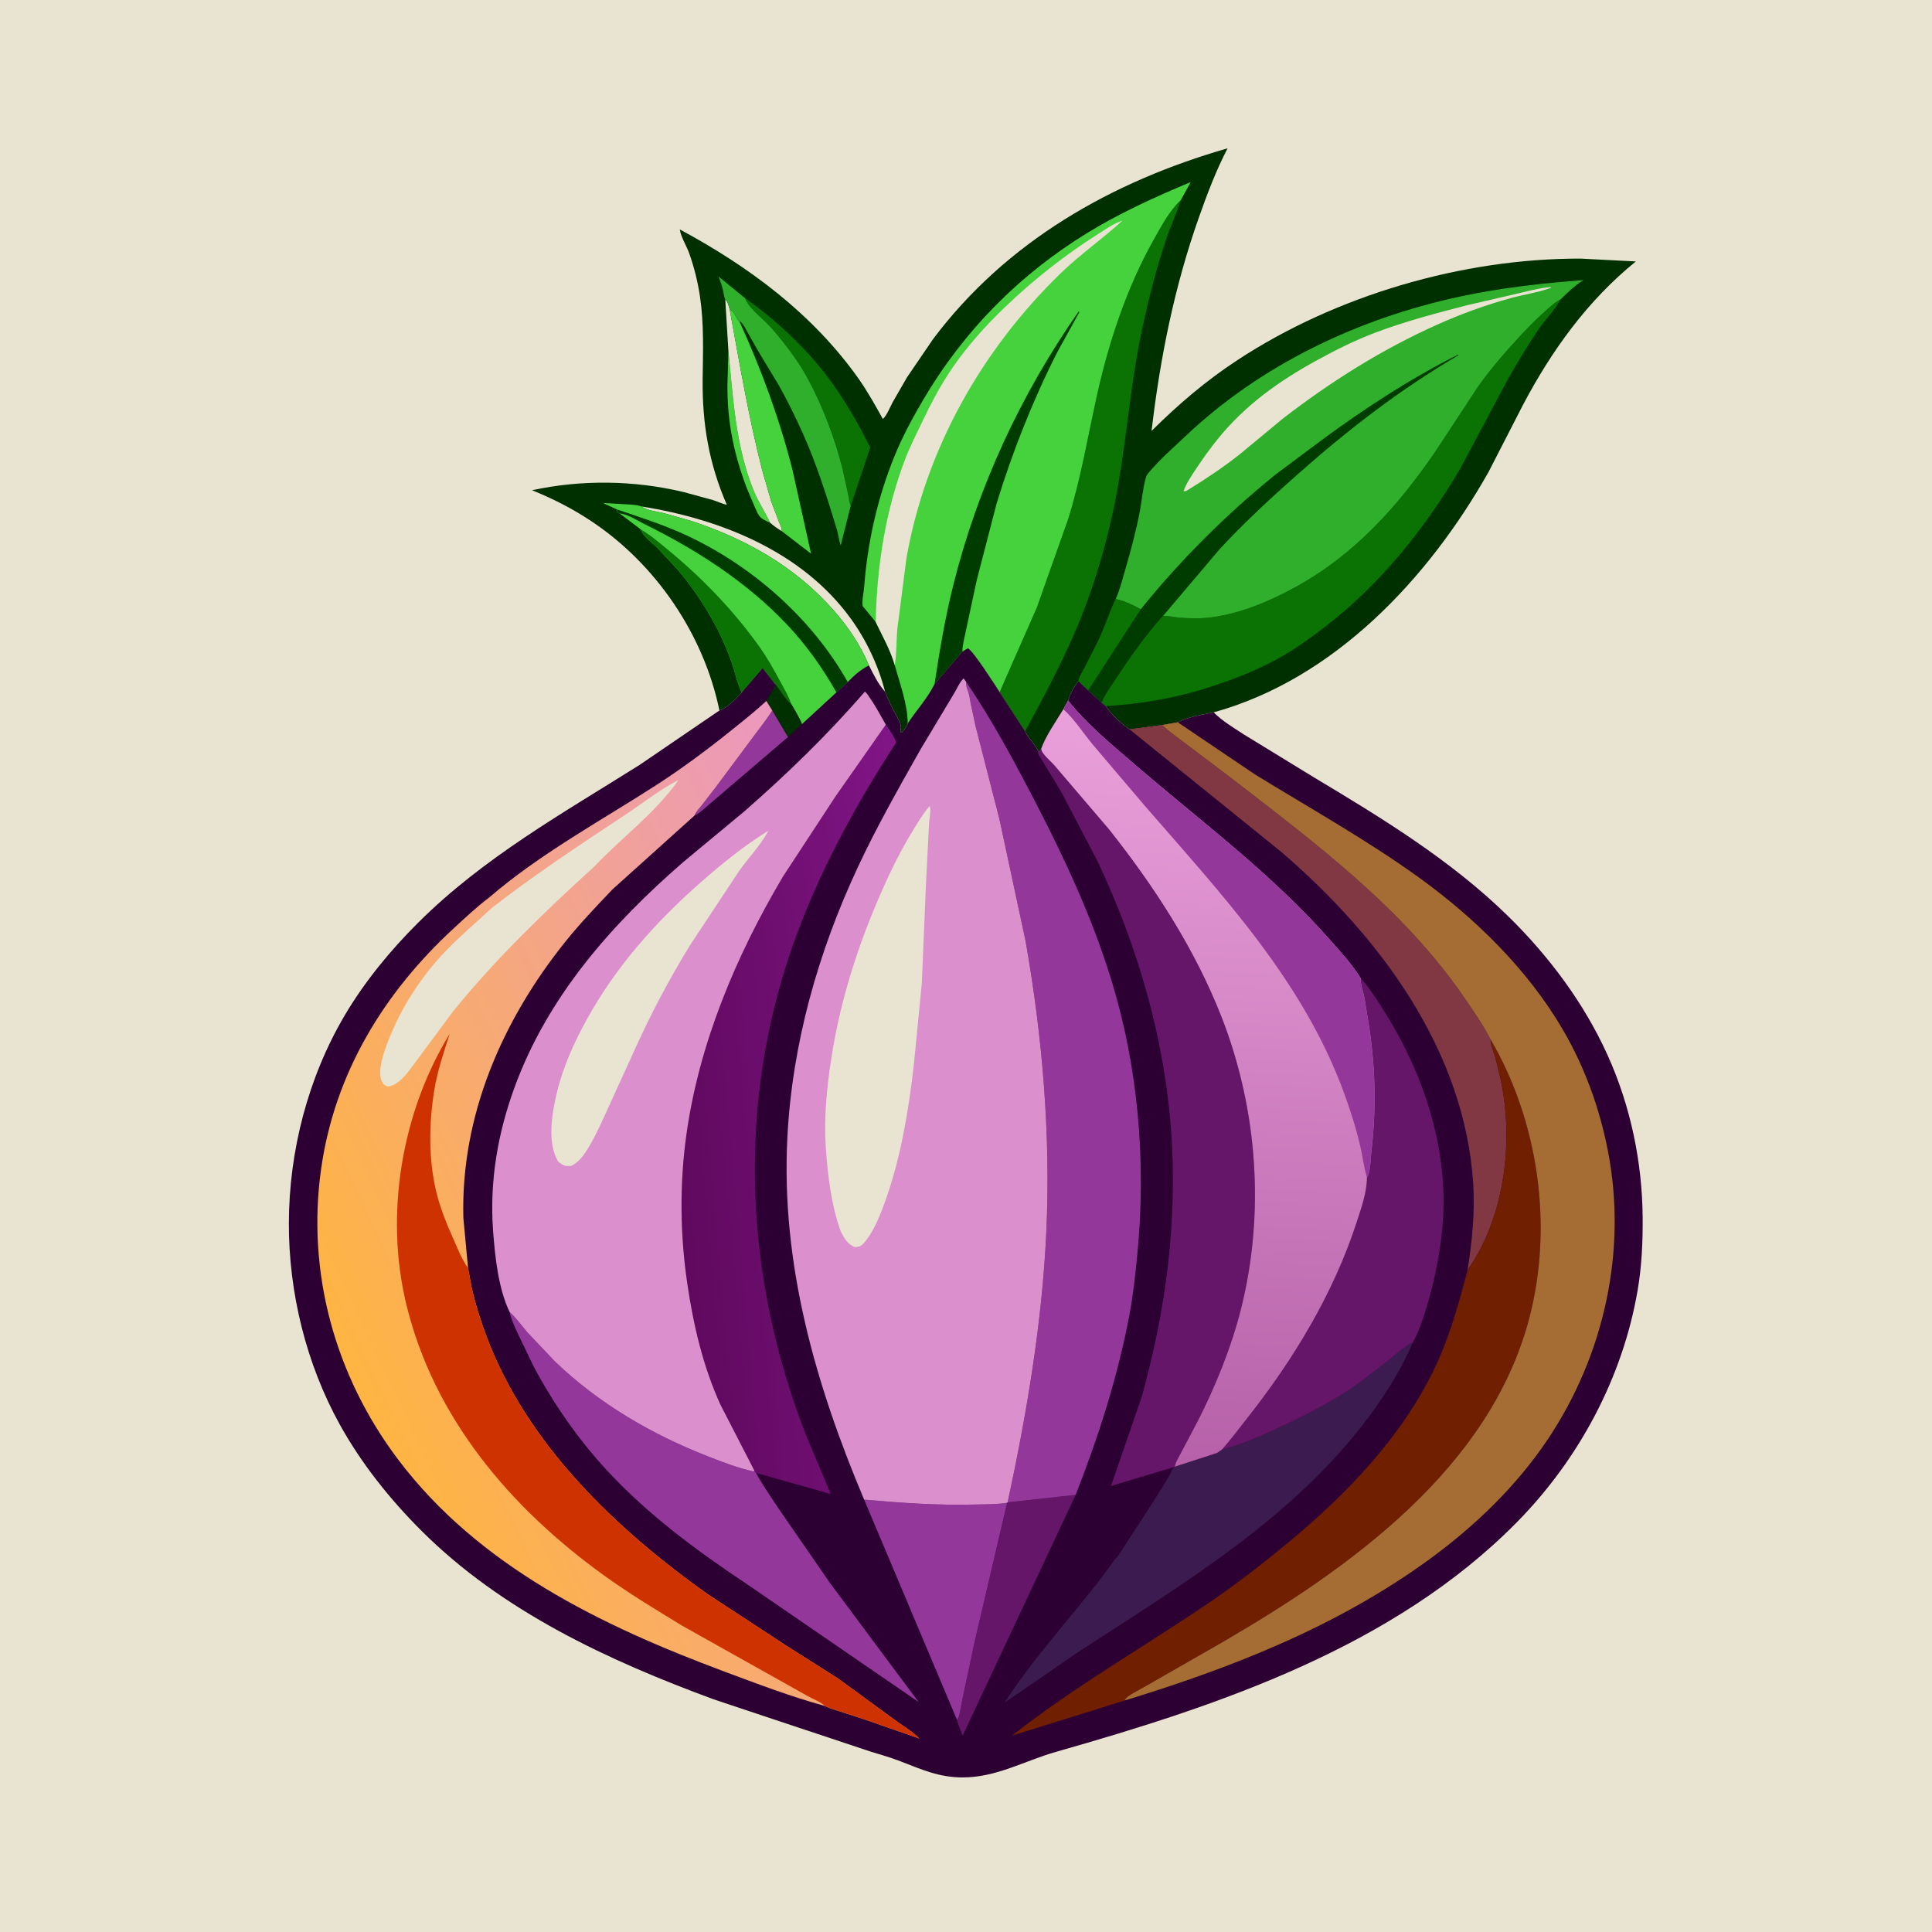 <svg version="1.1" xmlns="http://www.w3.org/2000/svg" style="display: block;" viewBox="0 0 2048 2048" width="1024" height="1024">
<defs>
	<linearGradient id="Gradient1" gradientUnits="userSpaceOnUse" x1="713.834" y1="1193.08" x2="980.832" y2="1169.53">
		<stop class="stop0" offset="0" stop-opacity="1" stop-color="rgb(95,9,94)"/>
		<stop class="stop1" offset="1" stop-opacity="1" stop-color="rgb(129,21,134)"/>
	</linearGradient>
	<linearGradient id="Gradient2" gradientUnits="userSpaceOnUse" x1="1245.95" y1="1550.88" x2="1290.77" y2="764.276">
		<stop class="stop0" offset="0" stop-opacity="1" stop-color="rgb(182,97,169)"/>
		<stop class="stop1" offset="1" stop-opacity="1" stop-color="rgb(234,160,218)"/>
	</linearGradient>
	<linearGradient id="Gradient3" gradientUnits="userSpaceOnUse" x1="384.835" y1="1491.28" x2="1024.07" y2="1189.23">
		<stop class="stop0" offset="0" stop-opacity="1" stop-color="rgb(255,181,65)"/>
		<stop class="stop1" offset="1" stop-opacity="1" stop-color="rgb(235,152,191)"/>
	</linearGradient>
</defs>
<path transform="translate(0,0)" fill="rgb(233,228,209)" d="M -0 -0 L 2048 0 L 2048 2048 L -0 2048 L -0 -0 z"/>
<path transform="translate(0,0)" fill="rgb(0,47,0)" d="M 762.615 753.144 C 746.067 672.597 695.06 597.599 626.336 552.138 C 606.365 538.927 586.122 528.616 563.955 519.654 C 616.812 508.302 672.119 509.028 724.763 521.616 L 755.721 530.08 C 760.624 531.657 765.464 534.021 770.476 535.143 C 751.482 491.497 744.272 448.916 744.85 401.513 C 745.205 372.391 746.329 343.512 742.044 314.578 C 739.725 298.915 735.875 283.364 730.565 268.447 C 727.96 261.13 721.479 250.543 720.612 243.206 C 793.974 282.607 861.542 332.719 910.099 401.391 C 919.776 415.076 927.726 429.561 935.887 444.163 C 940.172 440.21 943.365 431.822 946.101 426.661 L 961.491 399.96 L 988.964 359.628 C 1066.66 255.995 1178.33 192.567 1301.3 157.207 C 1289.08 180.646 1279.8 205.269 1270.98 230.167 C 1244.97 303.605 1229.72 379.524 1220.72 456.8 C 1249.05 428.634 1278.22 403.722 1311.69 381.743 C 1416.33 313.018 1550.48 273.842 1675.48 274.131 L 1734.05 277.142 C 1682.93 318.597 1645 371.286 1614.49 429.077 L 1577.98 500.196 C 1514.45 612.918 1414.57 719.781 1286.52 755.131 C 1274.69 757.592 1259.02 759.838 1248.5 765.685 L 1231.89 768.634 L 1197.52 773.234 C 1188.47 767.148 1178.19 757.424 1172.03 748.443 L 1167.67 744.837 L 1153.42 731.883 L 1143.29 722.115 C 1138.61 727.015 1134.25 736.14 1132.27 742.609 L 1127.24 751.874 C 1119.56 764.518 1108.65 779.944 1103.74 793.867 L 1100.93 797.124 C 1098 789.385 1090.19 783.144 1086.65 775.23 L 1059.66 733.721 C 1053.92 725.047 1032.33 690.813 1026 687.217 L 1020.17 690.744 L 990.614 725.258 C 983.534 739.962 971.125 753.266 962.181 767.017 C 962.019 769.402 957.668 774.586 955.909 776.5 L 954.5 776.519 C 954.5 774.346 955.206 772.129 954.987 770 C 954.561 765.847 951.071 760.456 949.177 756.782 C 945.189 749.046 941.183 741.482 938.205 733.286 C 930.843 725.317 925.911 714.962 921.043 705.364 C 911.943 710.249 905.801 715.679 898.628 723.016 L 886.617 734.027 L 850.084 767.667 C 847.238 760.387 842.437 753.084 838.61 746.21 C 831.944 740.976 827.487 732.08 821.988 725.541 L 808.45 708.158 L 786.307 733.931 C 781.969 739.555 769.426 751.48 762.615 753.144 z"/>
<path transform="translate(0,0)" fill="rgb(69,210,61)" d="M 772.162 372.514 C 777.213 422.914 779.724 473.091 799.143 520.566 C 803.944 532.303 811.06 542.6 816.303 554.064 C 812.964 552.64 808.352 550.686 805.859 548.011 C 803.376 545.346 801.734 541.051 800.216 537.768 L 791.374 516.818 C 777.79 480.564 770.915 447.241 771.095 408.482 L 772.162 372.514 z"/>
<path transform="translate(0,0)" fill="rgb(233,228,209)" d="M 680.172 536.911 C 764.112 550.276 850.283 584.755 901.722 655.543 C 918.303 678.361 931.303 705.875 938.205 733.286 C 930.843 725.317 925.911 714.962 921.043 705.364 C 912.591 684.18 898.232 663.435 883.207 646.42 C 842.616 600.453 790.085 570.935 732.157 552.023 L 704 544.069 C 697.011 542.354 685.926 541.302 680.172 536.911 z"/>
<path transform="translate(0,0)" fill="rgb(233,228,209)" d="M 768.813 317.474 C 771.76 319.951 772.33 324.204 773.49 327.855 C 783.927 384.984 793.591 442.432 808.053 498.712 L 817.515 531.48 L 825.692 553.14 C 826.929 556.195 828.994 559.757 828.746 563.072 C 824.242 560.31 820.263 557.596 816.303 554.064 C 811.06 542.6 803.944 532.303 799.143 520.566 C 779.724 473.091 777.213 422.914 772.162 372.514 L 768.813 317.474 z"/>
<path transform="translate(0,0)" fill="rgb(10,115,3)" d="M 790.087 316.307 C 821.589 338.233 853.259 367.891 876.573 398.5 C 894.05 421.446 909.795 448.524 922.493 474.413 L 901.764 536.415 C 900.32 532.509 899.811 527.644 898.956 523.5 L 893.154 497.07 C 884.859 464.333 872.203 430.741 856.092 401.021 C 848.898 387.751 840.167 375.277 830.808 363.45 C 825.8 357.122 820.642 350.752 815.118 344.869 C 808.178 337.481 792.67 325.609 790.087 316.307 z"/>
<path transform="translate(0,0)" fill="rgb(69,210,61)" d="M 773.49 327.855 C 775.244 328.887 776.606 329.573 777.752 331.322 C 778.774 332.881 782.093 340.082 783.697 340.387 C 806.91 391.165 826.295 443.787 840.061 498 L 859.768 586.944 L 828.746 563.072 C 828.994 559.757 826.929 556.195 825.692 553.14 L 817.515 531.48 L 808.053 498.712 C 793.591 442.432 783.927 384.984 773.49 327.855 z"/>
<path transform="translate(0,0)" fill="rgb(47,175,43)" d="M 768.813 317.474 C 767.372 314.423 767.267 311.039 766.471 307.786 C 765.244 302.774 763.503 297.983 761.721 293.149 L 790.087 316.307 C 792.67 325.609 808.178 337.481 815.118 344.869 C 820.642 350.752 825.8 357.122 830.808 363.45 C 840.167 375.277 848.898 387.751 856.092 401.021 C 872.203 430.741 884.859 464.333 893.154 497.07 L 898.956 523.5 C 899.811 527.644 900.32 532.509 901.764 536.415 L 891.163 578.243 C 889.24 572.191 888.474 565.715 886.6 559.57 C 876.186 525.428 865.381 491.149 850.661 458.589 C 842.859 441.331 834.54 424.231 825.183 407.754 L 802.951 370.89 L 789.417 346.926 C 787.929 344.556 786.407 341.412 783.697 340.387 C 782.093 340.082 778.774 332.881 777.752 331.322 C 776.606 329.573 775.244 328.887 773.49 327.855 C 772.33 324.204 771.76 319.951 768.813 317.474 z"/>
<path transform="translate(0,0)" fill="rgb(69,210,61)" d="M 653.997 540.007 L 639.135 533.205 L 665.664 534.696 C 670.447 535.077 675.667 535.172 680.172 536.911 C 685.926 541.302 697.011 542.354 704 544.069 L 732.157 552.023 C 790.085 570.935 842.616 600.453 883.207 646.42 C 898.232 663.435 912.591 684.18 921.043 705.364 C 911.943 710.249 905.801 715.679 898.628 723.016 L 886.617 734.027 C 871.521 707.427 854.238 683.104 833.113 660.936 C 790.717 616.448 737.864 582.621 683.083 555.567 C 676.181 552.158 664.692 544.683 657.137 544.488 L 654.005 542.994 L 653.997 540.007 z"/>
<path transform="translate(0,0)" fill="rgb(0,59,0)" d="M 653.997 540.007 C 678.908 548.372 704.423 556.623 728.259 567.739 C 797.746 600.143 861 655.974 898.628 723.016 L 886.617 734.027 C 871.521 707.427 854.238 683.104 833.113 660.936 C 790.717 616.448 737.864 582.621 683.083 555.567 C 676.181 552.158 664.692 544.683 657.137 544.488 L 654.005 542.994 L 653.997 540.007 z"/>
<path transform="translate(0,0)" fill="rgb(69,210,61)" d="M 657.137 544.488 C 664.692 544.683 676.181 552.158 683.083 555.567 C 737.864 582.621 790.717 616.448 833.113 660.936 C 854.238 683.104 871.521 707.427 886.617 734.027 L 850.084 767.667 C 847.238 760.387 842.437 753.084 838.61 746.21 C 831.944 740.976 827.487 732.08 821.988 725.541 L 808.45 708.158 L 786.307 733.931 L 785.947 733.122 C 781.27 723.588 779.073 711.882 775.466 701.754 C 766.913 677.735 755.939 656.356 741.844 635.112 C 734.319 623.77 725.947 612.351 716.871 602.204 L 696.99 580.898 C 691.732 575.55 681.205 568.393 679.314 561.23 L 657.137 544.488 z"/>
<path transform="translate(0,0)" fill="rgb(10,115,3)" d="M 679.314 561.23 C 689.044 566.816 698.024 574.633 706.72 581.718 C 743.211 611.451 777.484 646.929 804.783 685.254 C 813.492 697.481 820.912 710.767 827.972 724 C 831.724 731.034 836.367 738.572 838.61 746.21 C 831.944 740.976 827.487 732.08 821.988 725.541 L 808.45 708.158 L 786.307 733.931 L 785.947 733.122 C 781.27 723.588 779.073 711.882 775.466 701.754 C 766.913 677.735 755.939 656.356 741.844 635.112 C 734.319 623.77 725.947 612.351 716.871 602.204 L 696.99 580.898 C 691.732 575.55 681.205 568.393 679.314 561.23 z"/>
<path transform="translate(0,0)" fill="rgb(10,115,3)" d="M 1251.7 212.15 C 1247.36 226.351 1240.78 239.813 1236.07 253.918 C 1225.6 285.279 1217.54 317.017 1210.61 349.325 C 1199.03 403.31 1194.93 458.213 1185.6 512.5 C 1176.98 562.632 1162.73 614.135 1143.29 661.116 C 1127.24 699.934 1106.75 738.338 1086.65 775.23 L 1059.66 733.721 L 1099.05 644.19 L 1132.3 550.337 C 1145.58 508.067 1152.92 464.111 1162.44 420.906 C 1175.1 363.464 1194.14 305.411 1223.08 254 C 1231.09 239.758 1239.63 223.322 1251.7 212.15 z"/>
<path transform="translate(0,0)" fill="rgb(10,115,3)" d="M 1233.02 652.739 C 1238.55 652.777 1244.57 654.24 1250.16 654.713 C 1261.33 655.658 1274.08 655.863 1285.2 654.262 C 1316.38 649.771 1345.1 637.66 1372.61 622.669 C 1435.49 588.412 1481.5 537.148 1521.55 478.696 L 1566.86 409.75 C 1581.23 389.521 1597.6 370.894 1614.54 352.805 C 1622.73 344.061 1630.97 335.94 1640 328.062 C 1644.52 324.116 1648.7 320.014 1654.19 317.434 C 1648.93 327.819 1639.31 337.113 1632.58 346.806 C 1619.98 364.974 1608.65 384.081 1597.76 403.316 L 1547.48 497.63 C 1509.89 561.201 1462.78 619.82 1404 664.926 C 1388.12 677.11 1371.46 689.037 1353.88 698.667 C 1331.92 710.7 1308.12 719.853 1284.38 727.686 C 1248.42 739.545 1209.83 746.432 1172.03 748.443 L 1167.67 744.837 C 1171.4 736.23 1177.68 727.712 1182.82 719.857 C 1197.96 696.734 1214.56 673.355 1233.02 652.739 z"/>
<path transform="translate(0,0)" fill="rgb(69,210,61)" d="M 928.295 659.328 L 914.54 642.541 C 913.454 636.707 915.61 628.193 916.067 622.068 C 919.602 574.702 930.267 527.578 948.208 483.505 C 956.604 462.881 967.278 443.144 978.548 423.965 C 1021.65 350.605 1081.01 290.515 1153.75 246.205 C 1188.14 225.258 1225.12 208.533 1262.19 193.011 L 1251.7 212.15 C 1239.63 223.322 1231.09 239.758 1223.08 254 C 1194.14 305.411 1175.1 363.464 1162.44 420.906 C 1152.92 464.111 1145.58 508.067 1132.3 550.337 L 1099.05 644.19 L 1059.66 733.721 C 1053.92 725.047 1032.33 690.813 1026 687.217 L 1020.17 690.744 L 990.614 725.258 C 983.534 739.962 971.125 753.266 962.181 767.017 C 962.319 747.019 953.752 724.337 948.51 705.078 C 943.891 688.971 935.458 674.368 928.295 659.328 z"/>
<path transform="translate(0,0)" fill="rgb(0,59,0)" d="M 990.614 725.258 C 995.981 690.193 1001.77 655.335 1010.36 620.885 C 1036.37 516.61 1081.8 418.6 1143.18 330.5 L 1144.39 330.5 L 1120.86 373.13 C 1094.94 424.139 1073.26 478.83 1056.53 533.5 L 1035.48 614.633 L 1023.93 668.415 C 1022.67 675.056 1020.51 682.238 1020.22 688.96 L 1020.17 690.744 L 990.614 725.258 z"/>
<path transform="translate(0,0)" fill="rgb(233,228,209)" d="M 928.295 659.328 C 929.519 600.846 938.461 541.899 959.422 486.984 C 964.477 473.739 970.962 460.99 977.07 448.208 C 986.985 427.458 997.355 407.593 1010.5 388.645 C 1026.08 366.192 1045.42 344.624 1065.16 325.72 C 1095.38 296.764 1128.45 270.635 1163.81 248.214 C 1171.55 243.307 1181.14 236.538 1189.9 233.841 C 1168.52 253.397 1144.81 269.773 1123.92 290.106 C 1040.44 371.332 981.242 476.296 960.909 591.406 L 951.163 667 C 950.137 679.551 950.521 692.66 948.51 705.078 C 943.891 688.971 935.458 674.368 928.295 659.328 z"/>
<path transform="translate(0,0)" fill="rgb(47,175,43)" d="M 1182.63 635.104 C 1187.04 625.476 1189.77 614.193 1192.75 604.019 C 1198.75 583.564 1204.31 562.851 1208.28 541.9 C 1210.49 530.221 1211.46 517.356 1214.76 506 C 1215.39 503.798 1216.31 502.662 1217.76 500.93 C 1229.29 487.139 1243.69 474.631 1256.74 462.275 C 1337.31 386.015 1440.39 337.376 1548.39 314.217 C 1591.13 305.053 1634.93 300.204 1678.49 296.948 C 1669.3 302.553 1661.92 310.06 1654.19 317.434 C 1648.7 320.014 1644.52 324.116 1640 328.062 C 1630.97 335.94 1622.73 344.061 1614.54 352.805 C 1597.6 370.894 1581.23 389.521 1566.86 409.75 L 1521.55 478.696 C 1481.5 537.148 1435.49 588.412 1372.61 622.669 C 1345.1 637.66 1316.38 649.771 1285.2 654.262 C 1274.08 655.863 1261.33 655.658 1250.16 654.713 C 1244.57 654.24 1238.55 652.777 1233.02 652.739 C 1214.56 673.355 1197.96 696.734 1182.82 719.857 C 1177.68 727.712 1171.4 736.23 1167.67 744.837 L 1153.42 731.883 L 1143.29 722.115 C 1143.77 717.719 1147.19 712.965 1149.19 709 L 1163.67 680.5 C 1170.9 665.887 1175.71 649.934 1182.63 635.104 z"/>
<path transform="translate(0,0)" fill="rgb(233,228,209)" d="M 1641.61 304.488 L 1644 304.412 L 1644.16 305.042 C 1630.98 310.028 1615.19 312.202 1601.5 315.98 C 1574.84 323.336 1548.94 332.744 1523.7 344.039 C 1464.94 370.333 1410.58 404.544 1359.73 443.839 L 1313.85 481.841 C 1296.54 495.482 1277.8 507.985 1259.02 519.5 C 1256.89 520.66 1257.14 520.998 1254.61 520.5 C 1257.51 512.442 1262.89 504.52 1267.62 497.399 C 1274.92 486.389 1282.49 475.718 1290.82 465.449 C 1320.1 429.332 1355.5 404.112 1395.99 381.902 C 1416.18 370.828 1436.61 360.615 1458.2 352.473 C 1490.01 340.477 1522.79 331.917 1555.66 323.423 L 1606.78 311.619 C 1618.32 309.03 1629.83 305.732 1641.61 304.488 z"/>
<path transform="translate(0,0)" fill="rgb(0,59,0)" d="M 1209.21 645.888 C 1251.54 593.413 1299.56 545.573 1352 503.13 L 1400.84 466.668 C 1446.37 433.107 1494.9 401.36 1545.5 375.991 L 1545.92 376.71 C 1484.09 412.706 1428.62 455.815 1375.2 503.118 C 1346.69 528.361 1318.99 553.894 1293.09 581.861 L 1233.02 652.739 C 1214.56 673.355 1197.96 696.734 1182.82 719.857 C 1177.68 727.712 1171.4 736.23 1167.67 744.837 L 1153.42 731.883 L 1143.29 722.115 C 1143.77 717.719 1147.19 712.965 1149.19 709 L 1163.67 680.5 C 1170.9 665.887 1175.71 649.934 1182.63 635.104 C 1191.43 636.846 1201.35 641.493 1209.21 645.888 z"/>
<path transform="translate(0,0)" fill="rgb(10,115,3)" d="M 1182.63 635.104 C 1191.43 636.846 1201.35 641.493 1209.21 645.888 L 1153.42 731.883 L 1143.29 722.115 C 1143.77 717.719 1147.19 712.965 1149.19 709 L 1163.67 680.5 C 1170.9 665.887 1175.71 649.934 1182.63 635.104 z"/>
<path transform="translate(0,0)" fill="rgb(44,0,50)" d="M 1020.17 690.744 L 1026 687.217 C 1032.33 690.813 1053.92 725.047 1059.66 733.721 L 1086.65 775.23 C 1090.19 783.144 1098 789.385 1100.93 797.124 L 1103.74 793.867 C 1108.65 779.944 1119.56 764.518 1127.24 751.874 L 1132.27 742.609 C 1134.25 736.14 1138.61 727.015 1143.29 722.115 L 1153.42 731.883 L 1167.67 744.837 L 1172.03 748.443 C 1178.19 757.424 1188.47 767.148 1197.52 773.234 L 1231.89 768.634 L 1248.5 765.685 C 1259.02 759.838 1274.69 757.592 1286.52 755.131 C 1295.69 764.305 1307.56 771.344 1318.36 778.433 L 1392.6 823.896 C 1465.12 867.316 1538.45 912.084 1599.11 971.613 C 1642.11 1013.82 1679.18 1063.39 1704.08 1118.43 C 1728.42 1172.27 1740.84 1231.64 1741.28 1290.62 C 1741.47 1316.54 1740.36 1341.9 1736 1367.5 C 1720.16 1460.41 1673.57 1547.19 1607.62 1613.97 C 1477.37 1745.85 1293.58 1807.48 1119.5 1857.01 C 1086.21 1866.49 1056.4 1884.1 1020.66 1884.14 C 995.575 1884.17 977.409 1875.9 954.556 1867.07 C 943.999 1862.99 932.953 1859.81 922.122 1856.52 L 756.658 1801.41 C 644.676 1760.16 532.351 1708.11 446.812 1622.73 C 413.414 1589.4 383.271 1551.68 360.334 1510.32 C 324.605 1445.89 306.043 1370.21 306.204 1296.7 C 306.371 1220.3 326.447 1142.42 365.349 1076.43 C 386.574 1040.43 414.067 1007.09 443.669 977.675 C 513.009 908.784 595.998 862.446 677.968 810.862 L 762.615 753.144 C 769.426 751.48 781.969 739.555 786.307 733.931 L 808.45 708.158 L 821.988 725.541 C 827.487 732.08 831.944 740.976 838.61 746.21 C 842.437 753.084 847.238 760.387 850.084 767.667 L 886.617 734.027 L 898.628 723.016 C 905.801 715.679 911.943 710.249 921.043 705.364 C 925.911 714.962 930.843 725.317 938.205 733.286 C 941.183 741.482 945.189 749.046 949.177 756.782 C 951.071 760.456 954.561 765.847 954.987 770 C 955.206 772.129 954.5 774.346 954.5 776.519 L 955.909 776.5 C 957.668 774.586 962.019 769.402 962.181 767.017 C 971.125 753.266 983.534 739.962 990.614 725.258 L 1020.17 690.744 z"/>
<path transform="translate(0,0)" fill="rgb(0,47,0)" d="M 821.988 725.541 C 827.487 732.08 831.944 740.976 838.61 746.21 C 842.437 753.084 847.238 760.387 850.084 767.667 L 835.258 781.333 L 818.646 753.203 L 812.346 743.023 C 815.273 736.708 819.622 732.43 821.988 725.541 z"/>
<path transform="translate(0,0)" fill="rgb(147,55,155)" d="M 818.646 753.203 L 835.258 781.333 L 757.172 848.09 C 750.663 853.326 743.46 860.887 736.143 864.574 C 737.934 860.195 741.583 856.528 744.5 852.838 L 758.1 835.278 L 798.429 781.126 C 805.22 771.852 812.537 762.951 818.646 753.203 z"/>
<path transform="translate(0,0)" fill="rgb(101,22,104)" d="M 1068.17 1592.57 L 1140.25 1584.62 L 1020.46 1839.9 C 1018.32 1834.46 1015.95 1828.96 1014.52 1823.29 C 1017.48 1819.48 1018.51 1808.95 1019.6 1804.03 L 1033.24 1739.9 L 1067.58 1593.03 L 1068.17 1592.57 z"/>
<path transform="translate(0,0)" fill="rgb(147,55,155)" d="M 916.026 1589.68 C 955.149 1593.16 993.681 1595.87 1032.99 1594.88 C 1044.22 1594.6 1056.49 1594.78 1067.58 1593.03 L 1033.24 1739.9 L 1019.6 1804.03 C 1018.51 1808.95 1017.48 1819.48 1014.52 1823.29 L 916.026 1589.68 z"/>
<path transform="translate(0,0)" fill="rgb(130,56,67)" d="M 1197.52 773.234 L 1231.89 768.634 L 1232.91 769.577 C 1239.16 775.286 1246.14 780.066 1252.83 785.246 L 1304 823.887 C 1393.62 893.22 1486.5 962.145 1551.54 1056.57 C 1561.6 1071.19 1571.91 1086.16 1580.15 1101.91 L 1580.17 1103.42 C 1580.38 1108.6 1583.32 1114.56 1584.68 1119.64 C 1587.82 1131.38 1590.78 1142.97 1592.83 1154.96 C 1603.62 1218.15 1593.21 1292.88 1555.73 1346.27 C 1560.4 1315.99 1563.63 1285.62 1561.68 1254.93 C 1552.62 1113 1462.17 992.077 1357.48 902.455 L 1197.52 773.234 z"/>
<path transform="translate(0,0)" fill="rgb(147,55,155)" d="M 540.213 1390.79 L 541.2 1391.7 C 547.941 1398.04 553.287 1405.64 559.302 1412.65 L 588.294 1443.26 C 635.101 1488.04 690.802 1520.54 750.938 1544 C 766.032 1549.88 782.532 1556.28 798.364 1559.74 L 799.768 1559.05 L 801.38 1561.31 C 807.775 1573.28 815.845 1584.61 823.22 1596 L 879.818 1678.05 L 973.764 1804.19 L 791.328 1678.93 C 738.05 1643.51 686.259 1605.14 642.707 1557.92 C 612.65 1525.33 586.702 1487.82 565.82 1448.76 L 547.518 1410.72 C 544.748 1404.25 541.602 1397.72 540.213 1390.79 z"/>
<path transform="translate(0,0)" fill="rgb(60,28,80)" d="M 1497.95 1422.45 C 1485.78 1451.16 1469.44 1476.92 1450.92 1501.91 C 1371.36 1609.24 1253.55 1679.18 1143.56 1750.82 L 1064.75 1804.99 C 1093.45 1760.73 1128.91 1721.61 1161.51 1680.33 L 1176.96 1660 C 1179.12 1657.02 1181.43 1652.64 1184.41 1650.55 L 1220.83 1594.44 C 1228.84 1581.81 1237.53 1568.88 1243.89 1555.35 L 1245.17 1554.79 L 1290.03 1540.22 L 1295.21 1536.7 C 1321.05 1529.77 1345.01 1518.66 1369 1507.01 C 1395.02 1494.37 1420.38 1481.05 1443.67 1463.77 L 1472.15 1441.81 C 1480.38 1435.06 1488.51 1427.49 1497.95 1422.45 z"/>
<path transform="translate(0,0)" fill="rgb(101,22,104)" d="M 1442.46 1037.01 C 1452.38 1047.98 1460.84 1061.66 1468.72 1074.22 C 1508.56 1137.71 1533.89 1213.97 1529.83 1289.5 C 1528.21 1319.58 1522.4 1350.4 1514.11 1379.34 C 1509.89 1394.04 1505.27 1408.98 1497.95 1422.45 C 1488.51 1427.49 1480.38 1435.06 1472.15 1441.81 L 1443.67 1463.77 C 1420.38 1481.05 1395.02 1494.37 1369 1507.01 C 1345.01 1518.66 1321.05 1529.77 1295.21 1536.7 C 1304.71 1526.18 1313.22 1514.55 1322.01 1503.43 C 1371.35 1441.05 1413.84 1370.76 1438.43 1294.75 C 1443.24 1279.89 1448.93 1263.95 1449.03 1248.23 C 1452.81 1243.21 1452.93 1227.58 1453.73 1220.83 C 1458.92 1176.84 1458.11 1135.05 1451.79 1091.24 L 1446.31 1057.22 C 1445.05 1050.72 1441.89 1043.53 1442.46 1037.01 z"/>
<path transform="translate(0,0)" fill="rgb(112,32,0)" d="M 1580.15 1101.91 C 1630.97 1189.06 1646.65 1299.91 1621.09 1397.31 C 1579.21 1556.94 1430.6 1662.38 1295.55 1740.95 L 1212.42 1788.54 C 1207.77 1791.28 1193.54 1797.89 1192.15 1802.61 L 1072.72 1839.87 C 1139.26 1787.52 1213.13 1745.55 1283 1698.03 C 1310.71 1679.19 1337.09 1658.64 1362.93 1637.35 C 1426.14 1585.29 1486.13 1523.66 1521.52 1448.82 C 1537.19 1415.68 1546.33 1381.5 1555.73 1346.27 C 1593.21 1292.88 1603.62 1218.15 1592.83 1154.96 C 1590.78 1142.97 1587.82 1131.38 1584.68 1119.64 C 1583.32 1114.56 1580.38 1108.6 1580.17 1103.42 L 1580.15 1101.91 z"/>
<path transform="translate(0,0)" fill="url(#Gradient1)" d="M 938.999 768.181 C 942.686 773.647 948.284 780.828 949.97 787.178 C 906.095 854.569 866.563 927.404 839.984 1003.5 C 795.763 1130.11 789.022 1264.07 816.66 1395.08 C 825.545 1437.19 838.428 1479.99 853.921 1520.15 L 880.727 1583.71 L 801.38 1561.31 L 799.768 1559.05 L 763.642 1488.89 C 745.141 1448.1 735.055 1404.67 728.552 1360.5 C 720.902 1308.53 720.336 1255.48 727.532 1203.41 C 740.941 1106.37 780.233 1013.09 829.969 929.237 L 885.867 843.987 L 938.999 768.181 z"/>
<path transform="translate(0,0)" fill="rgb(101,22,104)" d="M 1100.93 797.124 L 1103.74 793.867 L 1104.03 795.17 C 1105.26 799.831 1114.25 807.296 1117.74 811.359 L 1175.4 878.885 C 1223.51 939.491 1266.91 1006.25 1295.12 1078.65 C 1333.13 1176.22 1341.06 1286.35 1315.39 1387.97 C 1305.15 1428.52 1288.47 1469.48 1269.49 1506.71 L 1252.85 1538.21 C 1250.14 1543.39 1246.52 1549.06 1245.17 1554.79 L 1243.89 1555.35 L 1177.74 1575.15 L 1210.21 1480.91 C 1236.11 1388.2 1248.6 1292.78 1241.29 1196.48 C 1233.83 1098.23 1205.32 1001.33 1163.23 912.527 L 1124.46 838.473 L 1100.08 798.518 L 1100.93 797.124 z"/>
<path transform="translate(0,0)" fill="rgb(147,55,155)" d="M 1024.11 722.723 C 1052.44 764.319 1076.38 809.258 1099.46 853.938 C 1129.43 911.933 1157.02 971.726 1176.61 1034.1 C 1206.74 1130.03 1215.34 1231.33 1205.47 1331.13 C 1203.36 1352.52 1201.1 1373.57 1197.08 1394.71 C 1184.77 1459.57 1164.34 1523.22 1140.25 1584.62 L 1068.17 1592.57 C 1088.38 1498.45 1104.6 1402.81 1109.12 1306.52 C 1113.94 1203.6 1105.06 1098.95 1087.16 997.549 L 1059.38 868.052 L 1034.14 769.733 L 1028.96 745.603 C 1028.08 741.098 1027.47 735.555 1025.65 731.339 C 1024.32 728.243 1024.19 726.051 1024.11 722.723 z"/>
<path transform="translate(0,0)" fill="rgb(165,109,51)" d="M 1231.89 768.634 L 1248.5 765.685 L 1330.57 821.072 C 1389.17 857.113 1449.58 890.701 1505.38 931.108 C 1564.27 973.753 1619.62 1028.1 1656.51 1091.18 C 1679.84 1131.09 1695.43 1174.11 1704.34 1219.38 C 1725.22 1325.53 1700.46 1436.83 1640.29 1526.39 C 1607.14 1575.73 1563.35 1617.74 1515.49 1652.7 C 1418.3 1723.69 1306.5 1767.7 1192.15 1802.61 C 1193.54 1797.89 1207.77 1791.28 1212.42 1788.54 L 1295.55 1740.95 C 1430.6 1662.38 1579.21 1556.94 1621.09 1397.31 C 1646.65 1299.91 1630.97 1189.06 1580.15 1101.91 C 1571.91 1086.16 1561.6 1071.19 1551.54 1056.57 C 1486.5 962.145 1393.62 893.22 1304 823.887 L 1252.83 785.246 C 1246.14 780.066 1239.16 775.286 1232.91 769.577 L 1231.89 768.634 z"/>
<path transform="translate(0,0)" fill="url(#Gradient2)" d="M 1132.27 742.609 C 1152.45 768.112 1178.07 788.896 1202.57 810.042 C 1273.17 870.965 1348.14 926.09 1410.02 996.481 C 1421.08 1009.06 1433.71 1022.75 1442.46 1037.01 C 1441.89 1043.53 1445.05 1050.72 1446.31 1057.22 L 1451.79 1091.24 C 1458.11 1135.05 1458.92 1176.84 1453.73 1220.83 C 1452.93 1227.58 1452.81 1243.21 1449.03 1248.23 C 1448.93 1263.95 1443.24 1279.89 1438.43 1294.75 C 1413.84 1370.76 1371.35 1441.05 1322.01 1503.43 C 1313.22 1514.55 1304.71 1526.18 1295.21 1536.7 L 1290.03 1540.22 L 1245.17 1554.79 C 1246.52 1549.06 1250.14 1543.39 1252.85 1538.21 L 1269.49 1506.71 C 1288.47 1469.48 1305.15 1428.52 1315.39 1387.97 C 1341.06 1286.35 1333.13 1176.22 1295.12 1078.65 C 1266.91 1006.25 1223.51 939.491 1175.4 878.885 L 1117.74 811.359 C 1114.25 807.296 1105.26 799.831 1104.03 795.17 L 1103.74 793.867 C 1108.65 779.944 1119.56 764.518 1127.24 751.874 L 1132.27 742.609 z"/>
<path transform="translate(0,0)" fill="rgb(147,55,155)" d="M 1132.27 742.609 C 1152.45 768.112 1178.07 788.896 1202.57 810.042 C 1273.17 870.965 1348.14 926.09 1410.02 996.481 C 1421.08 1009.06 1433.71 1022.75 1442.46 1037.01 C 1441.89 1043.53 1445.05 1050.72 1446.31 1057.22 L 1451.79 1091.24 C 1458.11 1135.05 1458.92 1176.84 1453.73 1220.83 C 1452.93 1227.58 1452.81 1243.21 1449.03 1248.23 C 1445.67 1237.38 1444.39 1225.46 1441.78 1214.33 C 1437.33 1195.31 1431.35 1176.63 1424.64 1158.3 C 1381.22 1039.66 1295.59 948.808 1214.38 855.156 L 1158.07 788.94 C 1148 776.686 1139 762.507 1127.24 751.874 L 1132.27 742.609 z"/>
<path transform="translate(0,0)" fill="rgb(220,143,205)" d="M 540.213 1390.79 C 528.131 1365.69 524.646 1331.47 522.653 1304.08 C 518.877 1252.17 527.629 1201.39 545.448 1152.62 C 580.671 1056.23 647.981 980.117 724.451 913.663 L 788.958 860.148 C 834.166 820.595 877.4 778.765 916.661 733.293 C 918.407 733.874 920.013 736.841 921.122 738.395 C 927.799 747.75 933.303 758.193 938.999 768.181 L 885.867 843.987 L 829.969 929.237 C 780.233 1013.09 740.941 1106.37 727.532 1203.41 C 720.336 1255.48 720.902 1308.53 728.552 1360.5 C 735.055 1404.67 745.141 1448.1 763.642 1488.89 L 799.768 1559.05 L 798.364 1559.74 C 782.532 1556.28 766.032 1549.88 750.938 1544 C 690.802 1520.54 635.101 1488.04 588.294 1443.26 L 559.302 1412.65 C 553.287 1405.64 547.941 1398.04 541.2 1391.7 L 540.213 1390.79 z"/>
<path transform="translate(0,0)" fill="rgb(233,228,209)" d="M 814.598 880.519 C 806.801 895.401 793.597 909.081 783.802 922.819 L 731.884 1001.32 C 710.404 1036.09 690.56 1073.53 673.678 1110.78 L 645.208 1173.26 C 638.69 1187.47 632.503 1201.97 624.441 1215.41 C 619.638 1223.42 614.142 1231.79 605.5 1235.97 C 598.917 1236.29 596.732 1235.52 591.697 1231.31 C 579.87 1211.8 584.983 1180.86 589.937 1159.78 C 596.406 1132.26 608.06 1106.04 621.636 1081.34 C 652.401 1025.37 694.063 978.344 741.782 936.222 C 764.811 915.894 788.459 896.723 814.598 880.519 z"/>
<path transform="translate(0,0)" fill="url(#Gradient3)" d="M 518.294 951.588 C 572.053 905.315 634.89 871.275 694.246 833.14 C 721.736 815.479 748.236 795.859 773.71 775.417 C 786.806 764.907 800.07 754.493 812.346 743.023 L 818.646 753.203 C 812.537 762.951 805.22 771.852 798.429 781.126 L 758.1 835.278 L 744.5 852.838 C 741.583 856.528 737.934 860.195 736.143 864.574 L 649.322 942.716 C 632.005 960.94 614.86 978.807 599.118 998.466 C 532.334 1081.87 488.35 1182.72 491.185 1290.98 L 496.145 1344.16 L 499.929 1364.73 C 504.027 1382.7 509.552 1400.35 516.074 1417.58 C 559.19 1531.52 652.899 1620.81 750.227 1689.93 L 832.946 1744.13 L 888.376 1779.28 L 948.186 1822.97 C 956.34 1829.11 967.619 1835.49 974.457 1842.88 L 917.23 1822.9 L 888.871 1813.69 C 884.099 1812.08 878.723 1810.73 874.315 1808.37 C 838.116 1798.42 802.361 1784.79 767.184 1771.66 C 637.318 1723.17 507.38 1660.35 421.913 1547 C 355.111 1458.4 324.762 1348.84 340.487 1238.5 C 354.895 1137.39 407.161 1051.79 481.604 983.484 C 493.504 972.565 505.344 961.274 518.294 951.588 z"/>
<path transform="translate(0,0)" fill="rgb(233,228,209)" d="M 521.073 962.682 C 566.507 927.336 614.031 895.968 662.012 864.267 C 680.963 851.746 699.033 837.169 719.276 826.842 C 694.679 861.807 659.061 887.859 629.873 918.684 C 576.817 966.855 525.64 1016.27 480.354 1071.99 L 436.739 1130.87 C 430.573 1139.18 422.303 1150.15 411.5 1151.78 C 408.592 1150.87 406.959 1150.26 405.349 1147.5 C 399.392 1137.29 406.207 1117.69 409.981 1107.42 C 423.451 1070.75 445.648 1035.97 472.681 1007.89 C 488.04 991.931 504.957 977.801 521.073 962.682 z"/>
<path transform="translate(0,0)" fill="rgb(206,50,0)" d="M 874.315 1808.37 C 870.321 1804.07 861.776 1801.14 856.479 1798.07 L 723.018 1723.25 C 695.007 1706.22 666.841 1689.17 640.238 1669.99 C 541.313 1598.68 459.838 1503.23 430.635 1382.36 C 407.634 1287.17 425.677 1179.11 476.76 1095.77 C 470.328 1115.73 463.644 1135.21 460.3 1156 C 454.705 1190.78 454.118 1228.49 462.368 1262.91 C 466.553 1280.37 473.188 1296.79 480.486 1313.13 C 484.988 1323.22 489.645 1335.25 496.145 1344.16 L 499.929 1364.73 C 504.027 1382.7 509.552 1400.35 516.074 1417.58 C 559.19 1531.52 652.899 1620.81 750.227 1689.93 L 832.946 1744.13 L 888.376 1779.28 L 948.186 1822.97 C 956.34 1829.11 967.619 1835.49 974.457 1842.88 L 917.23 1822.9 L 888.871 1813.69 C 884.099 1812.08 878.723 1810.73 874.315 1808.37 z"/>
<path transform="translate(0,0)" fill="rgb(220,143,205)" d="M 916.026 1589.68 C 864.422 1467.38 827.769 1339.9 834.638 1205.89 C 839.741 1106.32 867.152 1009.72 909.17 919.601 C 929.216 876.607 952.738 835.28 976.026 794 L 1011.18 735.372 C 1014.32 730.341 1017.24 722.971 1021.5 719.137 L 1024.11 722.723 C 1024.19 726.051 1024.32 728.243 1025.65 731.339 C 1027.47 735.555 1028.08 741.098 1028.96 745.603 L 1034.14 769.733 L 1059.38 868.052 L 1087.16 997.549 C 1105.06 1098.95 1113.94 1203.6 1109.12 1306.52 C 1104.6 1402.81 1088.38 1498.45 1068.17 1592.57 L 1067.58 1593.03 C 1056.49 1594.78 1044.22 1594.6 1032.99 1594.88 C 993.681 1595.87 955.149 1593.16 916.026 1589.68 z"/>
<path transform="translate(0,0)" fill="rgb(233,228,209)" d="M 985.44 854.5 L 985.895 855.625 C 986.794 859.724 985.108 867.739 984.873 872.264 L 981.683 934.494 L 977.159 1042.31 L 968.637 1129.28 C 963.136 1177.17 954.946 1226.86 938.695 1272.39 C 933.411 1287.2 926.439 1305.47 916.009 1317.37 C 912.637 1321.22 910.803 1321.66 906 1321.96 C 898.185 1318.57 894.874 1312.73 891.272 1305.39 C 881.102 1277.25 877.387 1245.75 875.389 1216 C 873.31 1185.04 876.336 1154.09 880.979 1123.5 C 891.38 1054.97 913.411 989.629 942.756 927 C 950.651 910.15 959.353 893.82 969.172 878 C 974.137 870 979.202 861.567 985.44 854.5 z"/>
</svg>